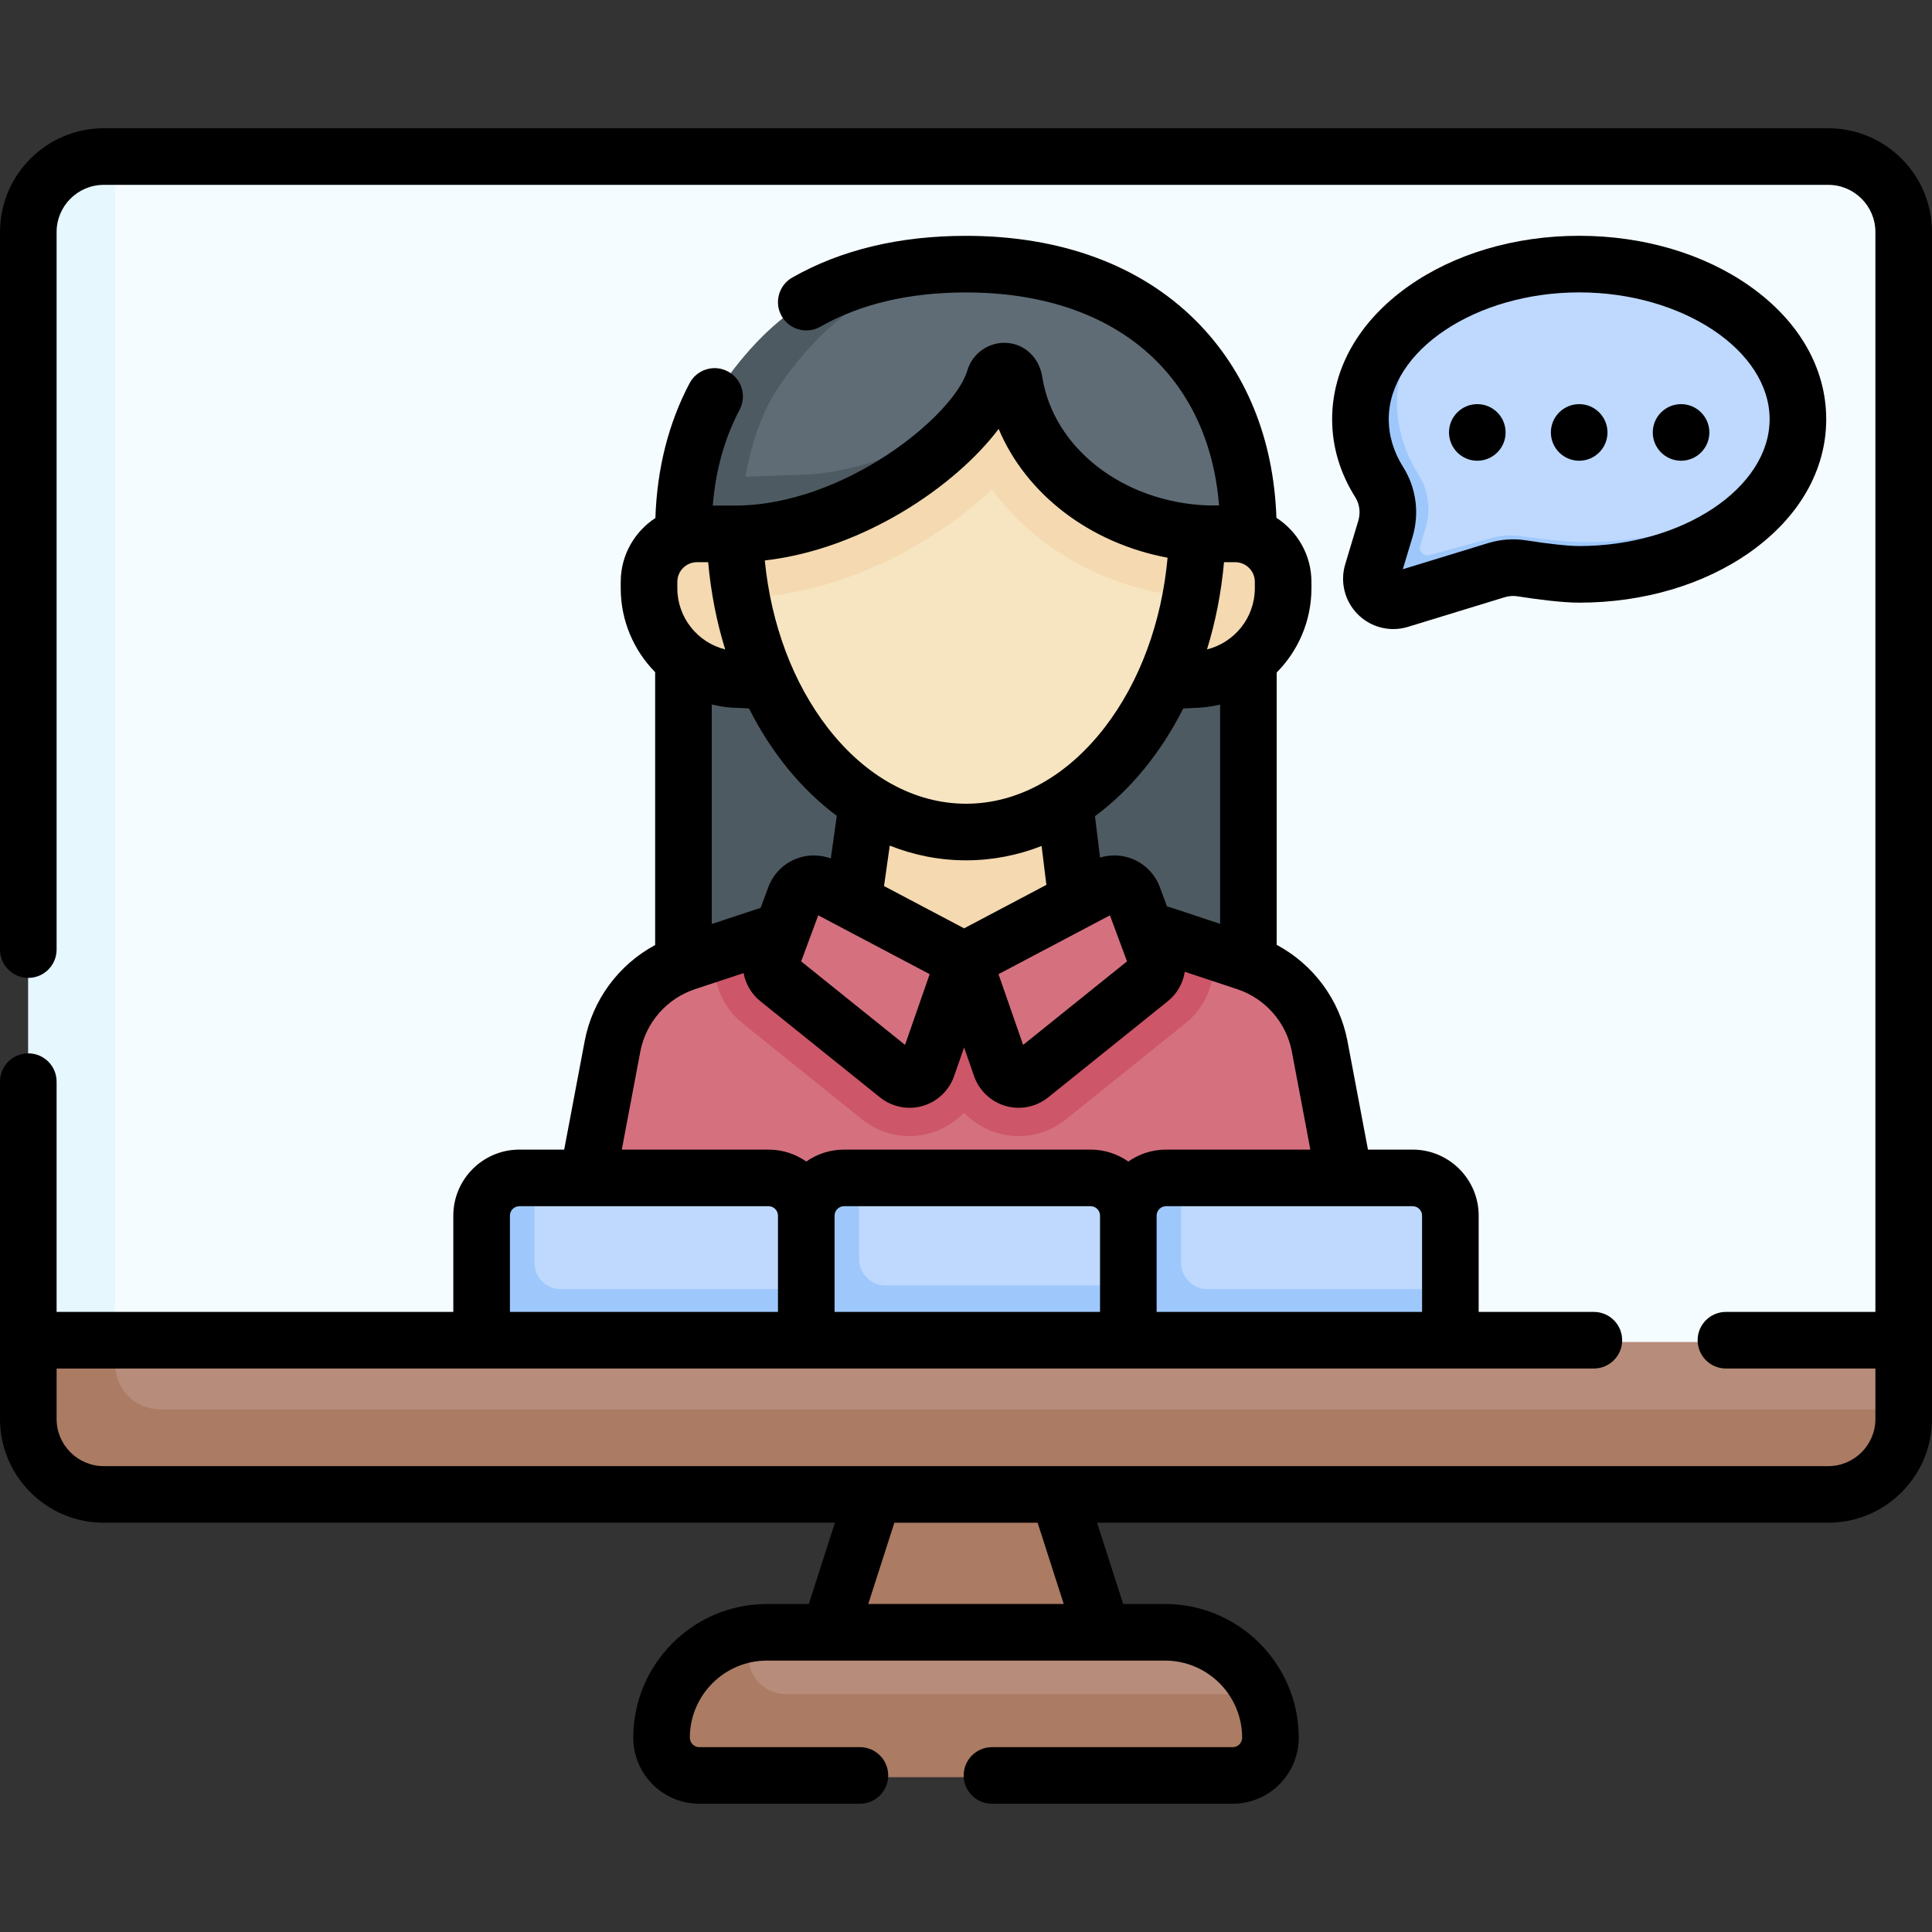 <svg id="Capa_1" enable-background="new 0 0 512 512" height="512" viewBox="0 0 512 512" width="512" xmlns="http://www.w3.org/2000/svg"><rect x="0" y="0" width="512" height="512" fill="#333333" stroke="none"/><g><g><path d="m504.5 61.958v293.68l-239.5 13.277-257.5-13.277v-293.68c0-11.05 8.95-20 20-20h457c11.05 0 20 8.95 20 20z" fill="#f5fcff"/><path d="m504.5 373.508v3c0 11.05-8.95 20-20 20h-457c-11.05 0-20-8.95-20-20v-314.55c0-11.05 8.95-20 20-20h3v319.55c0 6.63 5.37 12 12 12z" fill="#e6f7fe"/><path d="m330.815 168.616v92.923h-149.714v-92.943z" fill="#4e5a61"/><path d="m192.728 141.486h-8.043c-7.018 0-12.707 5.689-12.707 12.707v1.702c0 13.381 10.848 24.229 24.229 24.229l7.074.377h105.439l7.074-.377c13.381 0 24.229-10.848 24.229-24.229v-1.702c0-7.018-5.689-12.707-12.707-12.707h-8.043z" fill="#f4d9b1"/><path d="m226.087 238.984 3.725-26.273 52.341-.042 3.199 26.054-29.363 35.587z" fill="#f4d9b1"/><path d="m356.255 314-6.546-36.671c-1.97-10.437-9.45-18.982-19.533-22.317l-8.877-2.948-16.98-.426-48.929 2.904-51.064 1.692-14.745-3.788-7.758 2.566c-10.084 3.335-17.563 11.881-19.533 22.317l-6.545 36.671 102.495 29.917z" fill="#d5717f"/><path d="m314.15 271.19-31.7 25.48c-1.77 1.42-3.77 2.52-5.88 3.27-2.12.75-4.37 1.14-6.63 1.14-5.59 0-10.77-2.33-14.47-6.2-3.7 3.87-8.88 6.2-14.46 6.2-4.53 0-8.98-1.57-12.52-4.41l-31.7-25.48c-5.68-4.57-8.34-11.75-7.21-18.75l20.236-6.738 45.574 8.841 44.288-9.735 21.621 7.253c1.291 7.119-1.359 14.479-7.149 19.129z" fill="#cd5668"/><path d="m293.596 437.404-8.969-27.895-.002-.001h.005l-4.18-13h-48.9l-13.15 40.9h24.18l.001-.004z" fill="#ab7b64"/><path d="m308.745 433.042h-105.49c-1.488 0-2.949.116-4.375.341-13.351 2.1-16.647 11.677-16.647 25.617 0 5.523 4.477 10 10 10l126.398-1.234c5.523 0 10-4.477 10-10l-.134 1.559c0-4.297 7.212-6.714 5.479-10.351-4.489-9.421-14.1-15.932-25.231-15.932z" fill="#b78c7a"/><path d="m336.68 460.978c0 5.52-4.48 10-10 10h-141.36c-2.76 0-5.26-1.12-7.07-2.93s-2.93-4.31-2.93-7.07c0-13.94 10.21-25.5 23.56-27.6-.37 1.81-.56 3.68-.56 5.6 0 2.76 1.12 5.26 2.93 7.07s4.31 2.93 7.07 2.93h125.65c1.74 3.64 2.71 7.71 2.71 12z" fill="#ab7b64"/><path d="m213.673 355.638-80.928-.468v-33.01c0-5.523-.632-9.532 4.891-9.532h66.037c5.523 0 10 4.477 10 10z" fill="#bed9fd"/><path d="m299.019 355.638h-85.346l2.136-32c0-5.523 4.477-10 10-10l1.861-1.011h61.349c5.523 0 10 4.477 10 10z" fill="#bed9fd"/><path d="m309.02 340.638v15l-57.505 6.128-37.845-6.128v-33.01c0-5.523 4.477-10 10-10h4v21.01c0 3.866 3.134 7 7 7z" fill="#9ec8fc"/><path d="m382.106 356.319-83.088-.681 4.279-31.829c0-5.523.199-9.021 5.722-9.021l4-2.16h61.344c5.523 0 10 4.477 10 10v19.01z" fill="#bed9fd"/><path d="m223.67 341.638v14l-56.017 6.128-40.013-6.128v-33.01c0-5.52 4.47-10 10-10h4v22.01c0 3.866 3.134 7 7 7z" fill="#9ec8fc"/><path d="m384.36 341.638v14l-51.19 7.15-34.15-7.15v-33.01c0-5.523 4.477-10 10-10h4v22.01c0 3.866 3.134 7 7 7z" fill="#9ec8fc"/><path d="m363.532 111.564c0-10.753 2.821-20.542 12.35-27.868 10.592-8.143 25.765-13.244 42.617-13.244 32.015 0 57.968 18.406 57.968 41.112 0 6.984-2.455 13.561-6.787 19.32-9.752 12.967-29.013 19.792-51.181 19.792-4.327 0-11.134-.957-15.188-1.594-2.255-.354-4.559-.189-6.742.48l-23.633 6.855c-4.443 1.362-8.601-2.803-7.257-7.268l4.461-8.495c1.254-4.165.703-8.691-1.61-12.37-3.211-5.108-4.998-10.765-4.998-16.72z" fill="#bed9fd"/><path d="m375.95 125.794c2.64 4.2 3.27 9.38 1.84 14.14l-3.96 13.14c-.58 1.91-.27 3.77.62 5.27l-3.51 1.07c-4.45 1.37-8.6-2.8-7.26-7.26l3.46-11.5c1.25-4.16.7-8.69-1.61-12.37-3.21-5.11-5-10.77-5-16.72 0-13.13 8.68-24.82 22.18-32.34-7.85 7.72-12.48 17.21-12.48 27.45 0 6.81 2.05 13.28 5.72 19.12z" fill="#bed9fd"/><path d="m419.86 143.674c-4.83 0-12.43-.95-16.95-1.59-2.52-.36-5.09-.19-7.53.48l-16.551 4.54c-1.516.416-2.898-1-2.444-2.506l1.406-4.664c1.43-4.76.8-9.94-1.84-14.14-3.67-5.84-5.72-12.31-5.72-19.12 0-10.24 4.63-19.73 12.48-27.45-13.5 7.52-22.18 19.21-22.18 32.34 0 5.95 1.79 11.61 5 16.72 2.31 3.68 2.86 8.21 1.61 12.37l-3.006 9.99c-.001 0-.003 0-.004 0l-.45 1.51c-1.34 4.46 2.81 8.63 7.26 7.26l3.51-1.07c-.001-.001-.001-.003-.002-.004l22.122-6.776c2.18-.67 4.49-.84 6.74-.48 4.06.64 10.86 1.59 15.19 1.59 24.63 0 45.68-10.89 54.07-26.26-11.731 10.45-30.971 17.26-52.711 17.26z" fill="#9ec8fc"/><path d="m504.5 355.638v20.87c0 11.05-8.95 20-20 20h-457c-11.05 0-20-8.95-20-20v-20.87l13.287 6.128 9.713-6.128z" fill="#b78c7a"/><path d="m504.5 373.508v3c0 11.05-8.95 20-20 20h-457c-11.05 0-20-8.95-20-20v-20.87h23v5.87c0 6.63 5.37 12 12 12z" fill="#ab7b64"/><path d="m273.054 284.975 31.697-25.48c1.676-1.347 2.302-3.615 1.555-5.631l-5.99-16.162c-1.13-3.048-4.684-4.407-7.559-2.889l-37.366 19.729 9.813 28.182c1.136 3.262 5.158 4.415 7.85 2.251z" fill="#d5717f"/><path d="m237.89 284.975-31.697-25.48c-1.676-1.347-2.302-3.615-1.555-5.631l5.99-16.162c1.13-3.048 4.684-4.407 7.559-2.889l37.366 19.729-9.813 28.182c-1.136 3.262-5.159 4.415-7.85 2.251z" fill="#d5717f"/><path d="m194.696 141.486c1.249 43.919 28.218 79.01 61.304 79.01 33.134 0 60.133-35.192 61.309-79.2l-60.963-59.906z" fill="#f7e5c1"/><path d="m326.787 147.213c-.16 5.81-10.237 5.557-11.247 10.997-21.91-1.83-41.08-12.65-52.65-28.5-4.06 3.81-8.68 7.49-13.75 10.88-16.64 11.15-35.25 17.46-52.62 17.87-1.04-5.46-12.296-6.183-12.456-12.013l72.286-65.057z" fill="#f4d9b1"/><path d="m330.815 141.976-11.039-.535c-25.97-.987-47.471-18.098-50.987-40.356-.597-3.777-4.53-3.249-5.239-.834-4.388 14.935-36.321 41.235-68.853 41.235l-13.595.513v-1.341c0-11.013 1.959-21.294 5.806-30.419 1.412-3.349 3.255-6.496 5.371-9.451 6.489-9.059 13.576-16.077 21.372-20.719 11.299-6.427 25.449-10.069 42.307-10.069 48.432 0 74.857 30.455 74.857 70.659z" fill="#5f6c75"/><path d="m209.99 125.89c18.57 0 36.95-8.57 50.11-18.71-9.8 14.64-36.38 33.53-63.71 34.28-.56.02-1.13.03-1.69.03l-13.6.51v-1.34c0-11.01 1.96-21.3 5.81-30.42 1.41-3.35 3.25-6.5 5.37-9.45 5.21-7.27 10.8-13.23 16.84-17.7 1.48-1.1 2.99-2.1 4.53-3.02 11.3-6.43 25.45-10.07 42.31-10.07 2.58 0 5.11.09 7.56.26-13.5.95-25.05 4.39-34.58 9.81-7.8 4.64-14.88 11.66-21.37 20.72-2.12 2.95-3.96 6.1-5.37 9.45-2.03 4.82-3.54 9.96-4.5 15.36-.065.262-.123.529-.18.8-.166-.054 12.095-.498 12.47-.51z" fill="#4e5a61"/></g><g><g><path d="m484.5 33.989h-457c-15.164 0-27.5 12.337-27.5 27.5v190.16c0 4.143 3.357 7.5 7.5 7.5s7.5-3.357 7.5-7.5v-190.16c0-6.893 5.607-12.5 12.5-12.5h457c6.893 0 12.5 5.607 12.5 12.5v286.181h-39.611c-4.143 0-7.5 3.357-7.5 7.5s3.357 7.5 7.5 7.5h39.611v13.371c0 6.893-5.607 12.5-12.5 12.5-125.376 0-331.822 0-457 0-6.893 0-12.5-5.607-12.5-12.5v-13.371h407.389c4.143 0 7.5-3.357 7.5-7.5s-3.357-7.5-7.5-7.5h-30.524v-25.511c0-9.649-7.851-17.5-17.5-17.5h-11.841l-5.423-28.721c-2.08-11.021-9.071-20.355-18.764-25.544v-72.174c5.688-5.737 9.206-13.628 9.206-22.325v-1.701c0-7.115-3.705-13.369-9.278-16.971-.724-20.957-8.076-38.979-21.396-52.277-14.709-14.684-35.764-22.446-60.89-22.446-17.644 0-33.126 3.718-46.016 11.05-3.601 2.049-4.859 6.627-2.812 10.228 2.049 3.602 6.628 4.857 10.228 2.812 10.602-6.031 23.589-9.089 38.6-9.089 39.103 0 64.258 21.442 67.084 56.441h-3.119c-22.372-.907-40.751-15.199-43.726-34.026-.806-5.101-4.592-8.737-9.422-9.05-4.693-.295-9.093 2.753-10.422 7.271-3.512 11.957-32.634 35.85-61.657 35.85h-1.968-3.861c.759-9.368 3.146-17.895 7.124-25.42 1.936-3.661.536-8.199-3.126-10.136s-8.199-.536-10.136 3.126c-5.582 10.559-8.621 22.563-9.064 35.721-5.523 3.611-9.187 9.839-9.187 16.916v1.701c0 8.654 3.485 16.508 9.123 22.238v72.308c-9.651 5.198-16.606 14.51-18.681 25.498l-5.423 28.722h-11.884c-9.649 0-17.5 7.851-17.5 17.5v25.511h-105.134v-61.021c0-4.143-3.357-7.5-7.5-7.5s-7.5 3.357-7.5 7.5v89.392c0 15.163 12.336 27.5 27.5 27.5h193.764l-6.923 21.533h-11.085c-19.539 0-35.436 15.896-35.436 35.437 0 9.649 7.851 17.5 17.5 17.5h42.567c4.143 0 7.5-3.357 7.5-7.5s-3.357-7.5-7.5-7.5h-42.567c-1.379 0-2.5-1.121-2.5-2.5 0-11.269 9.167-20.437 20.436-20.437h16.529c.008 0 .017.002.025.002s.016-.002.025-.002h72.333c.008 0 .016.002.025.002s.017-.002.025-.002h16.529c11.269 0 20.436 9.168 20.436 20.437 0 1.379-1.121 2.5-2.5 2.5h-63.794c-4.143 0-7.5 3.357-7.5 7.5s3.357 7.5 7.5 7.5h63.794c9.649 0 17.5-7.851 17.5-17.5 0-19.54-15.896-35.437-35.436-35.437h-11.087l-6.923-21.533h193.763c15.164 0 27.5-12.337 27.5-27.5v-314.554c0-15.163-12.336-27.5-27.5-27.5zm-263.327 288.17c0-1.379 1.121-2.5 2.5-2.5h65.346c1.379 0 2.5 1.121 2.5 2.5v25.511h-70.346zm155.691 0v25.511h-70.346v-25.511c0-1.379 1.121-2.5 2.5-2.5h65.346c1.379 0 2.5 1.121 2.5 2.5zm-66.791-81.733c-.269-.089-.538-.159-.809-.216l-1.895-5.114c-1.289-3.479-4.016-6.232-7.48-7.557-2.701-1.033-5.645-1.104-8.365-.272l-1.346-10.968c9.427-6.977 17.445-16.77 23.392-28.546l2.458-.131c2.517-.017 4.962-.336 7.31-.91v58.118zm-45.458 17.738 29.528-15.591 4.524 12.206-27.526 22.128zm-9.121-12.147-21.219-11.203 1.519-10.713c6.394 2.531 13.185 3.894 20.228 3.894 6.965 0 13.682-1.328 20.012-3.8l1.266 10.309zm-15.648 30.89-27.526-22.128 4.523-12.206 29.529 15.591zm-28.748-49.368c-3.465 1.324-6.191 4.078-7.48 7.557l-2.034 5.488-12.96 4.287v-58.178c2.372.586 4.846.912 7.393.929l2.469.132c5.926 11.725 13.903 21.486 23.278 28.458l-1.601 11.292c-2.912-1.077-6.132-1.086-9.065.035zm-18.918-55.432c-7.271-1.817-12.68-8.386-12.68-16.213v-1.701c0-2.871 2.336-5.207 5.207-5.207h2.963c.729 8.101 2.261 15.857 4.51 23.121zm132.194-23.121h2.962c2.871 0 5.207 2.336 5.207 5.207v1.701c0 7.825-5.407 14.393-12.677 16.212 2.247-7.264 3.78-15.018 4.508-23.12zm-59.719-35.32c7.281 17.328 24.185 30.29 44.772 34.137-1.577 17.169-7.399 32.959-16.704 45.014-10.047 13.013-23.081 20.18-36.702 20.18-13.6 0-26.619-7.147-36.658-20.124-9.198-11.888-15.01-27.428-16.687-44.346 25.966-2.951 50.486-19.623 61.979-34.861zm-94.972 165.055c1.464-7.754 7.027-14.11 14.519-16.588l12.857-4.252c.532 2.872 2.065 5.538 4.457 7.46l31.696 25.479c2.244 1.805 5.02 2.757 7.837 2.757 1.149 0 2.308-.159 3.438-.483 3.899-1.118 7.024-4.073 8.358-7.903l2.649-7.607 2.649 7.606c1.334 3.832 4.459 6.786 8.357 7.904 1.131.324 2.288.483 3.438.483 2.816 0 5.592-.952 7.836-2.757v.001l31.696-25.479c2.49-2.001 4.043-4.807 4.512-7.812l13.859 4.602c7.492 2.479 13.056 8.835 14.519 16.589l4.897 25.938h-38.239c-3.718 0-7.162 1.174-10 3.159-2.838-1.985-6.282-3.159-10-3.159h-65.346c-3.718 0-7.162 1.174-10 3.159-2.838-1.985-6.282-3.159-10-3.159h-38.887zm-34.547 43.438c0-1.379 1.121-2.5 2.5-2.5h66.037c1.379 0 2.5 1.121 2.5 2.5v25.511h-71.037zm146.768 102.915h-51.809l6.923-21.533h37.962z"/><path d="m356.499 149.52c-1.424 4.729-.136 9.829 3.362 13.311 2.534 2.521 5.911 3.877 9.372 3.877 1.302 0 2.616-.192 3.901-.586l25.634-7.855c1.088-.332 2.258-.418 3.38-.241 4.893.769 11.701 1.685 16.352 1.685 17.024 0 33.123-4.768 45.328-13.424 12.987-9.211 20.14-21.708 20.14-35.188s-7.152-25.977-20.14-35.188c-12.206-8.656-28.304-13.424-45.328-13.424s-33.122 4.768-45.328 13.424c-12.987 9.211-20.14 21.707-20.14 35.188 0 7.256 2.069 14.225 6.149 20.713 1.139 1.81 1.422 4.075.777 6.216zm62.001-72.035c27.356 0 50.468 15.393 50.468 33.611 0 18.22-23.111 33.612-50.468 33.612-2.831 0-7.943-.548-14.023-1.503-3.356-.528-6.851-.279-10.104.718l-22.61 6.93 2.56-8.505c1.895-6.291 1.004-13.044-2.443-18.524-2.553-4.06-3.847-8.342-3.847-12.728-.001-18.218 23.111-33.611 50.467-33.611z"/><circle cx="391.5" cy="114.6" r="7.5"/><circle cx="418.5" cy="114.6" r="7.5"/><circle cx="445.5" cy="114.6" r="7.5"/></g></g></g></svg>